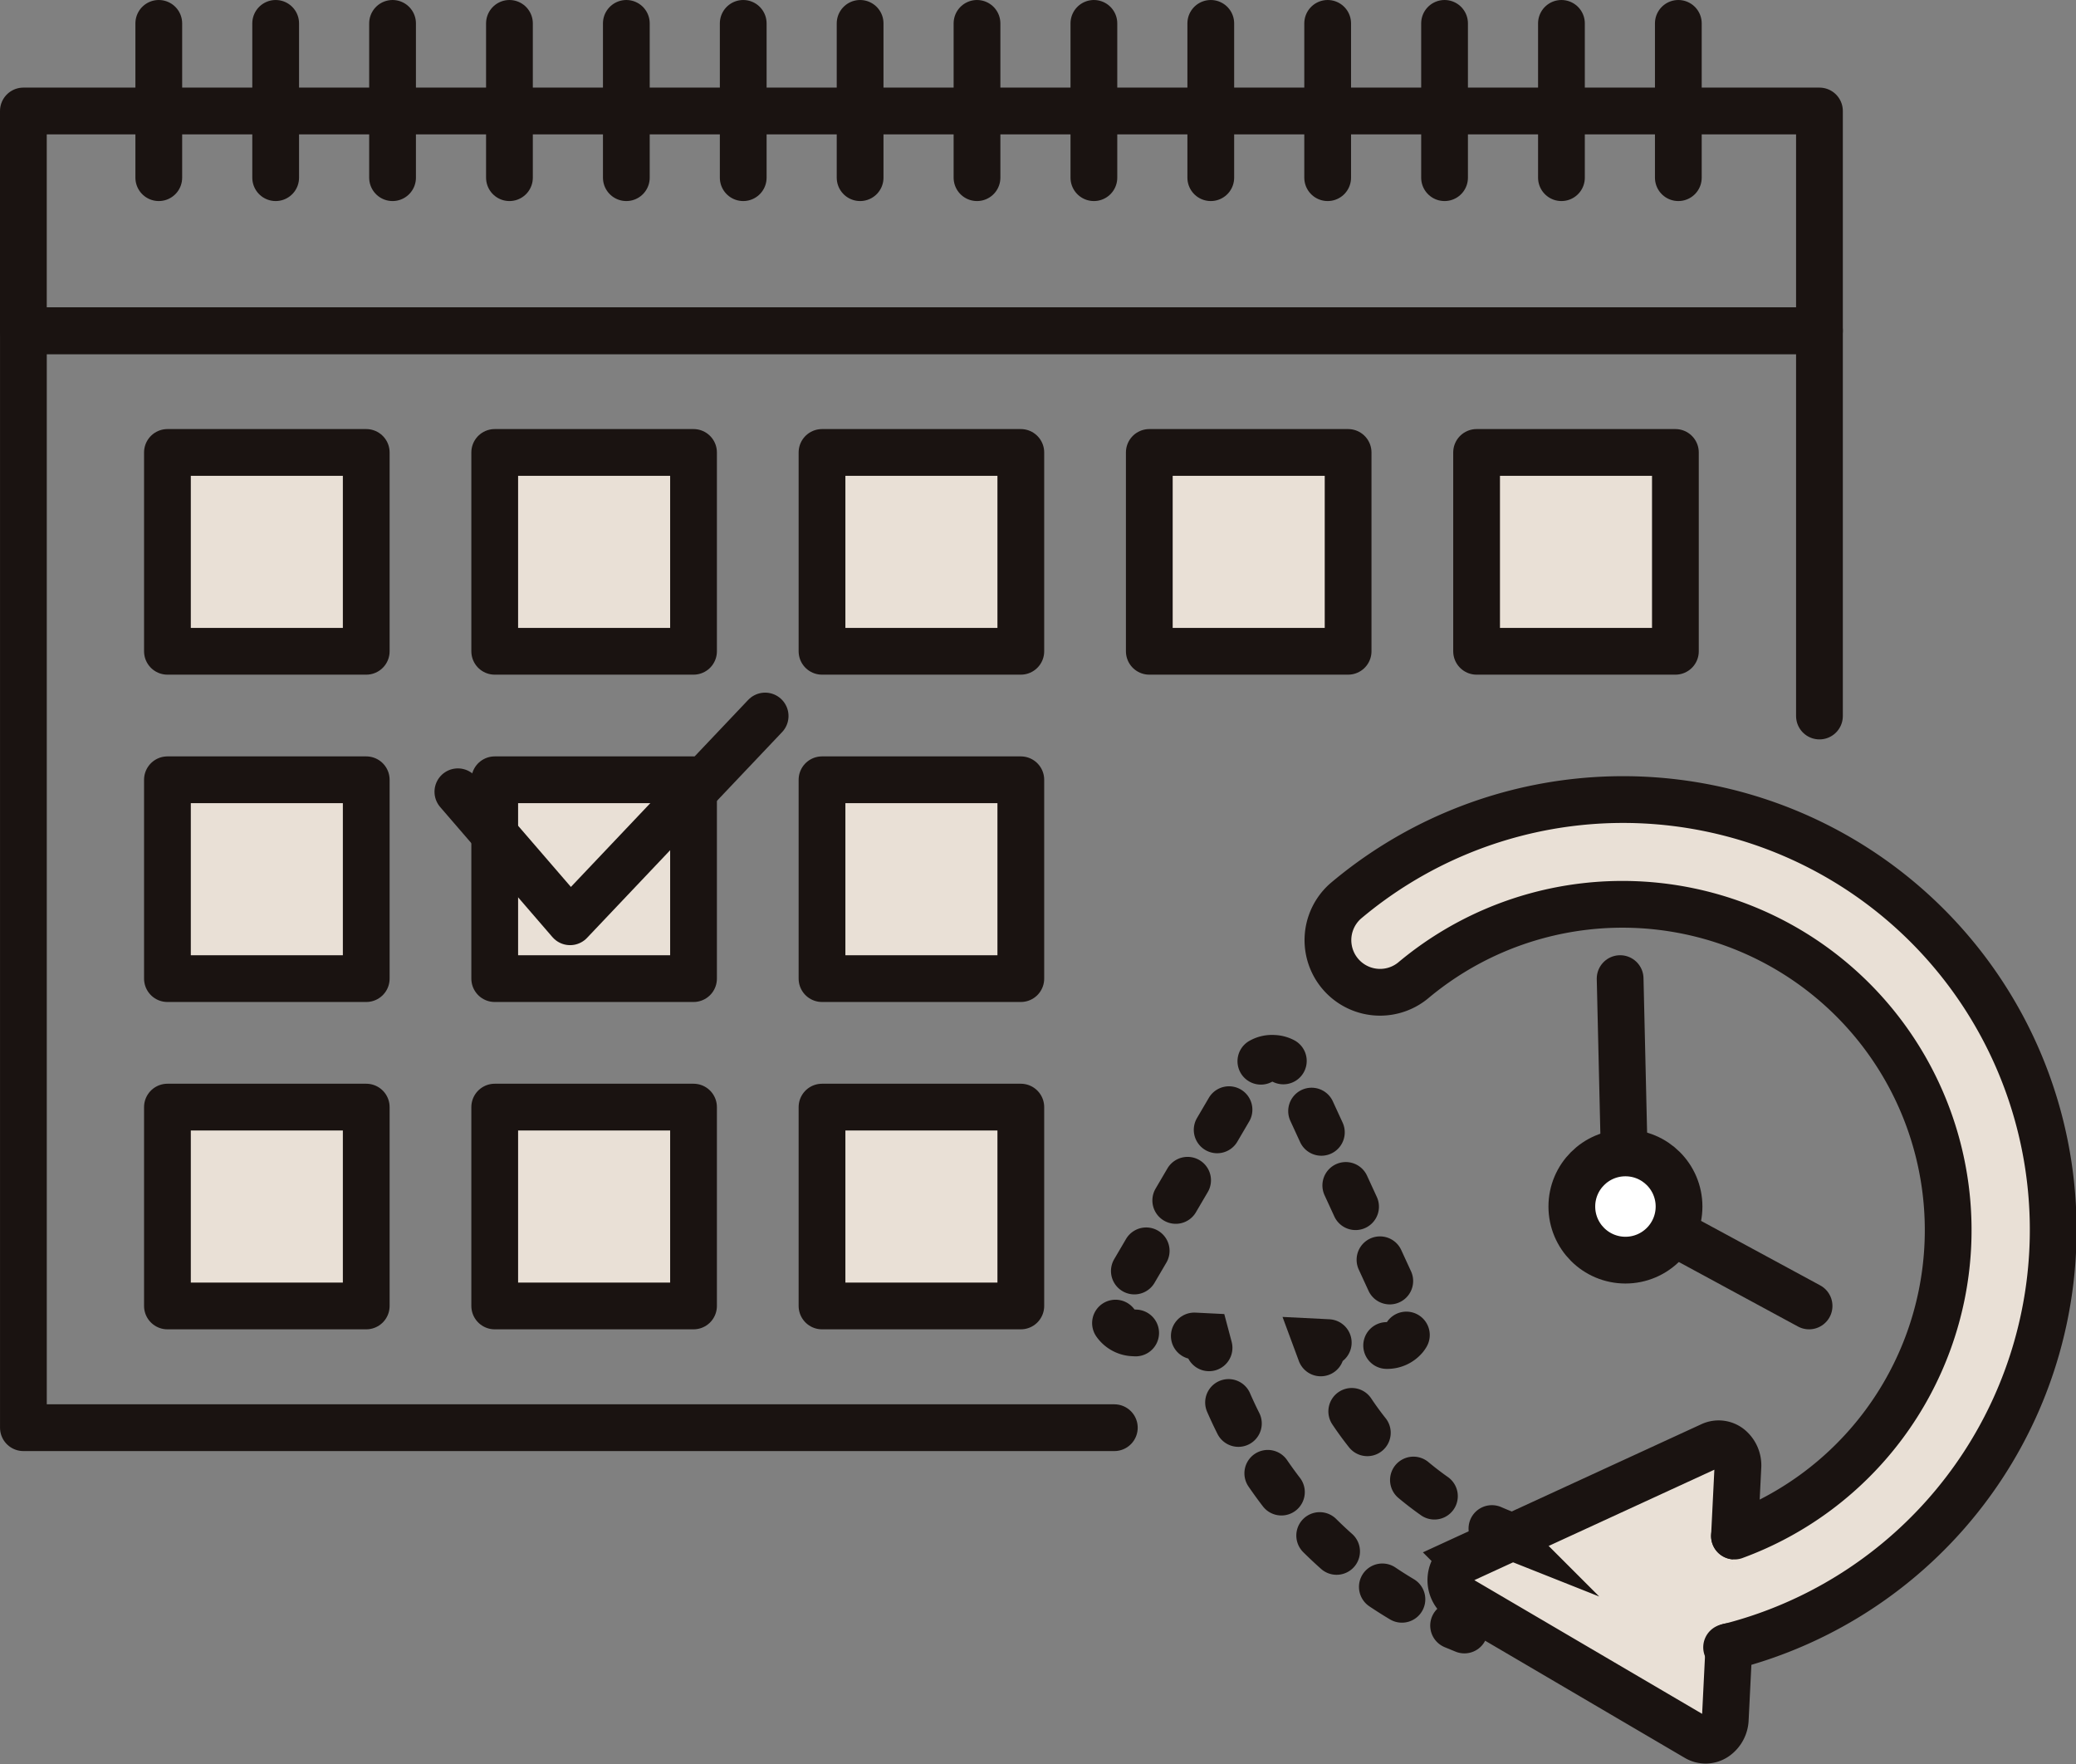 <svg xmlns="http://www.w3.org/2000/svg" width="88.802" height="75.45"><rect width="100%" height="100%" fill="#808080" stroke="none"/><g transform="translate(-310.585 -1850.968)"><path d="M358.251 1912.03h-46.665v-46.918h76.827v16.48" fill="none" stroke="#1a1311" stroke-linecap="round" stroke-linejoin="round" stroke-width="2"/><path fill="none" stroke="#1a1311" stroke-linecap="round" stroke-linejoin="round" stroke-width="2" d="M311.585 1855.715h76.828v9.398h-76.828z"/><path fill="#e9e0d6" d="M317.747 1870.319h8.504v8.504h-8.504z"/><path fill="none" stroke="#1a1311" stroke-linecap="round" stroke-linejoin="round" stroke-width="2" d="M317.747 1870.319h8.504v8.504h-8.504z"/><path fill="#e9e0d6" d="M331.747 1870.319h8.504v8.504h-8.504z"/><path fill="none" stroke="#1a1311" stroke-linecap="round" stroke-linejoin="round" stroke-width="2" d="M331.747 1870.319h8.504v8.504h-8.504z"/><path fill="#e9e0d6" d="M345.747 1870.319h8.504v8.504h-8.504z"/><path fill="none" stroke="#1a1311" stroke-linecap="round" stroke-linejoin="round" stroke-width="2" d="M345.747 1870.319h8.504v8.504h-8.504z"/><path fill="#e9e0d6" d="M359.747 1870.319h8.504v8.504h-8.504z"/><path fill="none" stroke="#1a1311" stroke-linecap="round" stroke-linejoin="round" stroke-width="2" d="M359.747 1870.319h8.504v8.504h-8.504z"/><path fill="#e9e0d6" d="M373.747 1870.319h8.504v8.504h-8.504z"/><path fill="none" stroke="#1a1311" stroke-linecap="round" stroke-linejoin="round" stroke-width="2" d="M373.747 1870.319h8.504v8.504h-8.504z"/><path fill="#e9e0d6" d="M317.747 1884.319h8.504v8.504h-8.504z"/><path fill="none" stroke="#1a1311" stroke-linecap="round" stroke-linejoin="round" stroke-width="2" d="M317.747 1884.319h8.504v8.504h-8.504z"/><path fill="#e9e0d6" d="M331.747 1884.319h8.504v8.504h-8.504z"/><path fill="none" stroke="#1a1311" stroke-linecap="round" stroke-linejoin="round" stroke-width="2" d="M331.747 1884.319h8.504v8.504h-8.504z"/><path fill="#e9e0d6" d="M345.747 1884.319h8.504v8.504h-8.504z"/><path fill="none" stroke="#1a1311" stroke-linecap="round" stroke-linejoin="round" stroke-width="2" d="M345.747 1884.319h8.504v8.504h-8.504z"/><path fill="#e9e0d6" d="M317.747 1898.319h8.504v8.504h-8.504z"/><path fill="none" stroke="#1a1311" stroke-linecap="round" stroke-linejoin="round" stroke-width="2" d="M317.747 1898.319h8.504v8.504h-8.504z"/><path fill="#e9e0d6" d="M331.747 1898.319h8.504v8.504h-8.504z"/><path fill="none" stroke="#1a1311" stroke-linecap="round" stroke-linejoin="round" stroke-width="2" d="M331.747 1898.319h8.504v8.504h-8.504z"/><path fill="#e9e0d6" d="M345.747 1898.319h8.504v8.504h-8.504z"/><path fill="none" stroke="#1a1311" stroke-linecap="round" stroke-linejoin="round" stroke-width="2" d="M345.747 1898.319h8.504v8.504h-8.504zm-28.37-39.752v-6.599m5 6.599v-6.599m5 6.599v-6.599m5 6.599v-6.599m5 6.599v-6.599m5 6.599v-6.599m5 6.599v-6.599m5 6.599v-6.599m5 6.599v-6.599m5 6.599v-6.599m5 6.599v-6.599m5 6.599v-6.599m5 6.599v-6.599m5 6.599v-6.599"/><path d="m384.778 1916.662.147-2.958a.983.983 0 0 0-.346-.814.755.755 0 0 0-.8-.1l-10.606 4.88a1 1 0 0 0-.084 1.711l10.07 5.909a.752.752 0 0 0 .8-.021.975.975 0 0 0 .426-.776l.154-3.1" fill="#e9e0d6"/><path d="m384.778 1916.662.147-2.958a.983.983 0 0 0-.346-.814.755.755 0 0 0-.8-.1l-10.606 4.88a1 1 0 0 0-.084 1.711l10.07 5.909a.752.752 0 0 0 .8-.021.975.975 0 0 0 .426-.776l.154-3.1" fill="none" stroke="#1a1311" stroke-linecap="round" stroke-miterlimit="10" stroke-width="2"/><path d="M384.442 1921.424a18.4 18.4 0 1 0-16.3-31.918 2.23 2.23 0 0 0 2.874 3.409 13.935 13.935 0 1 1 13.762 23.75" fill="#e9e0d6"/><path d="M384.442 1921.424a18.4 18.4 0 1 0-16.3-31.918 2.23 2.23 0 0 0 2.874 3.409 13.935 13.935 0 1 1 13.762 23.75m-9.914-.129a14.41 14.41 0 0 1-.461-.192" fill="none" stroke="#1a1311" stroke-linecap="round" stroke-miterlimit="10" stroke-width="2"/><path d="M371.943 1914.958a13.829 13.829 0 0 1-4.263-4.845" fill="none" stroke="#1a1311" stroke-linecap="round" stroke-miterlimit="10" stroke-width="2" stroke-dasharray="1.132 2.829"/><path d="M367.082 1908.832q-.095-.232-.18-.465l.5.025" fill="none" stroke="#1a1311" stroke-linecap="round" stroke-miterlimit="10" stroke-width="2"/><path d="M369.9 1908.515a.98.98 0 0 0 .774-.347.758.758 0 0 0 .1-.8l-4.88-10.606a.967.967 0 0 0-.831-.528.957.957 0 0 0-.879.443l-5.909 10.071a.754.754 0 0 0 .02.8.977.977 0 0 0 .776.426l1.354.067" fill="none" stroke="#1a1311" stroke-linecap="round" stroke-miterlimit="10" stroke-width="2" stroke-dasharray="1 2.5"/><path d="m361.672 1908.107.5.025c.042.161.085.322.131.482" fill="none" stroke="#1a1311" stroke-linecap="round" stroke-miterlimit="10" stroke-width="2"/><path d="M363.137 1910.952a18.34 18.34 0 0 0 8.507 9.019" fill="none" stroke="#1a1311" stroke-linecap="round" stroke-miterlimit="10" stroke-width="2" stroke-dasharray="0.991 2.479"/><path d="M372.763 1920.493c.153.065.307.129.462.19" fill="none" stroke="#1a1311" stroke-linecap="round" stroke-miterlimit="10" stroke-width="2"/><path fill="#fff" d="m380.114 1902.571 7.855 4.252"/><path fill="none" stroke="#1a1311" stroke-linecap="round" stroke-linejoin="round" stroke-width="2" d="m380.114 1902.571 7.855 4.252"/><path fill="#fff" d="m380.114 1902.571-.227-9.748"/><path fill="none" stroke="#1a1311" stroke-linecap="round" stroke-linejoin="round" stroke-width="2" d="m380.114 1902.571-.227-9.748"/><path d="M382.407 1902.571a2.293 2.293 0 1 1-2.293-2.293 2.293 2.293 0 0 1 2.293 2.293" fill="#fff"/><circle cx="2.293" cy="2.293" r="2.293" transform="translate(377.821 1900.278)" fill="none" stroke="#1a1311" stroke-linecap="round" stroke-linejoin="round" stroke-width="2"/><path d="m343.314 1881.592-8.343 8.8-4.8-5.56" fill="none" stroke="#1a1311" stroke-linecap="round" stroke-linejoin="round" stroke-width="2"/></g></svg>